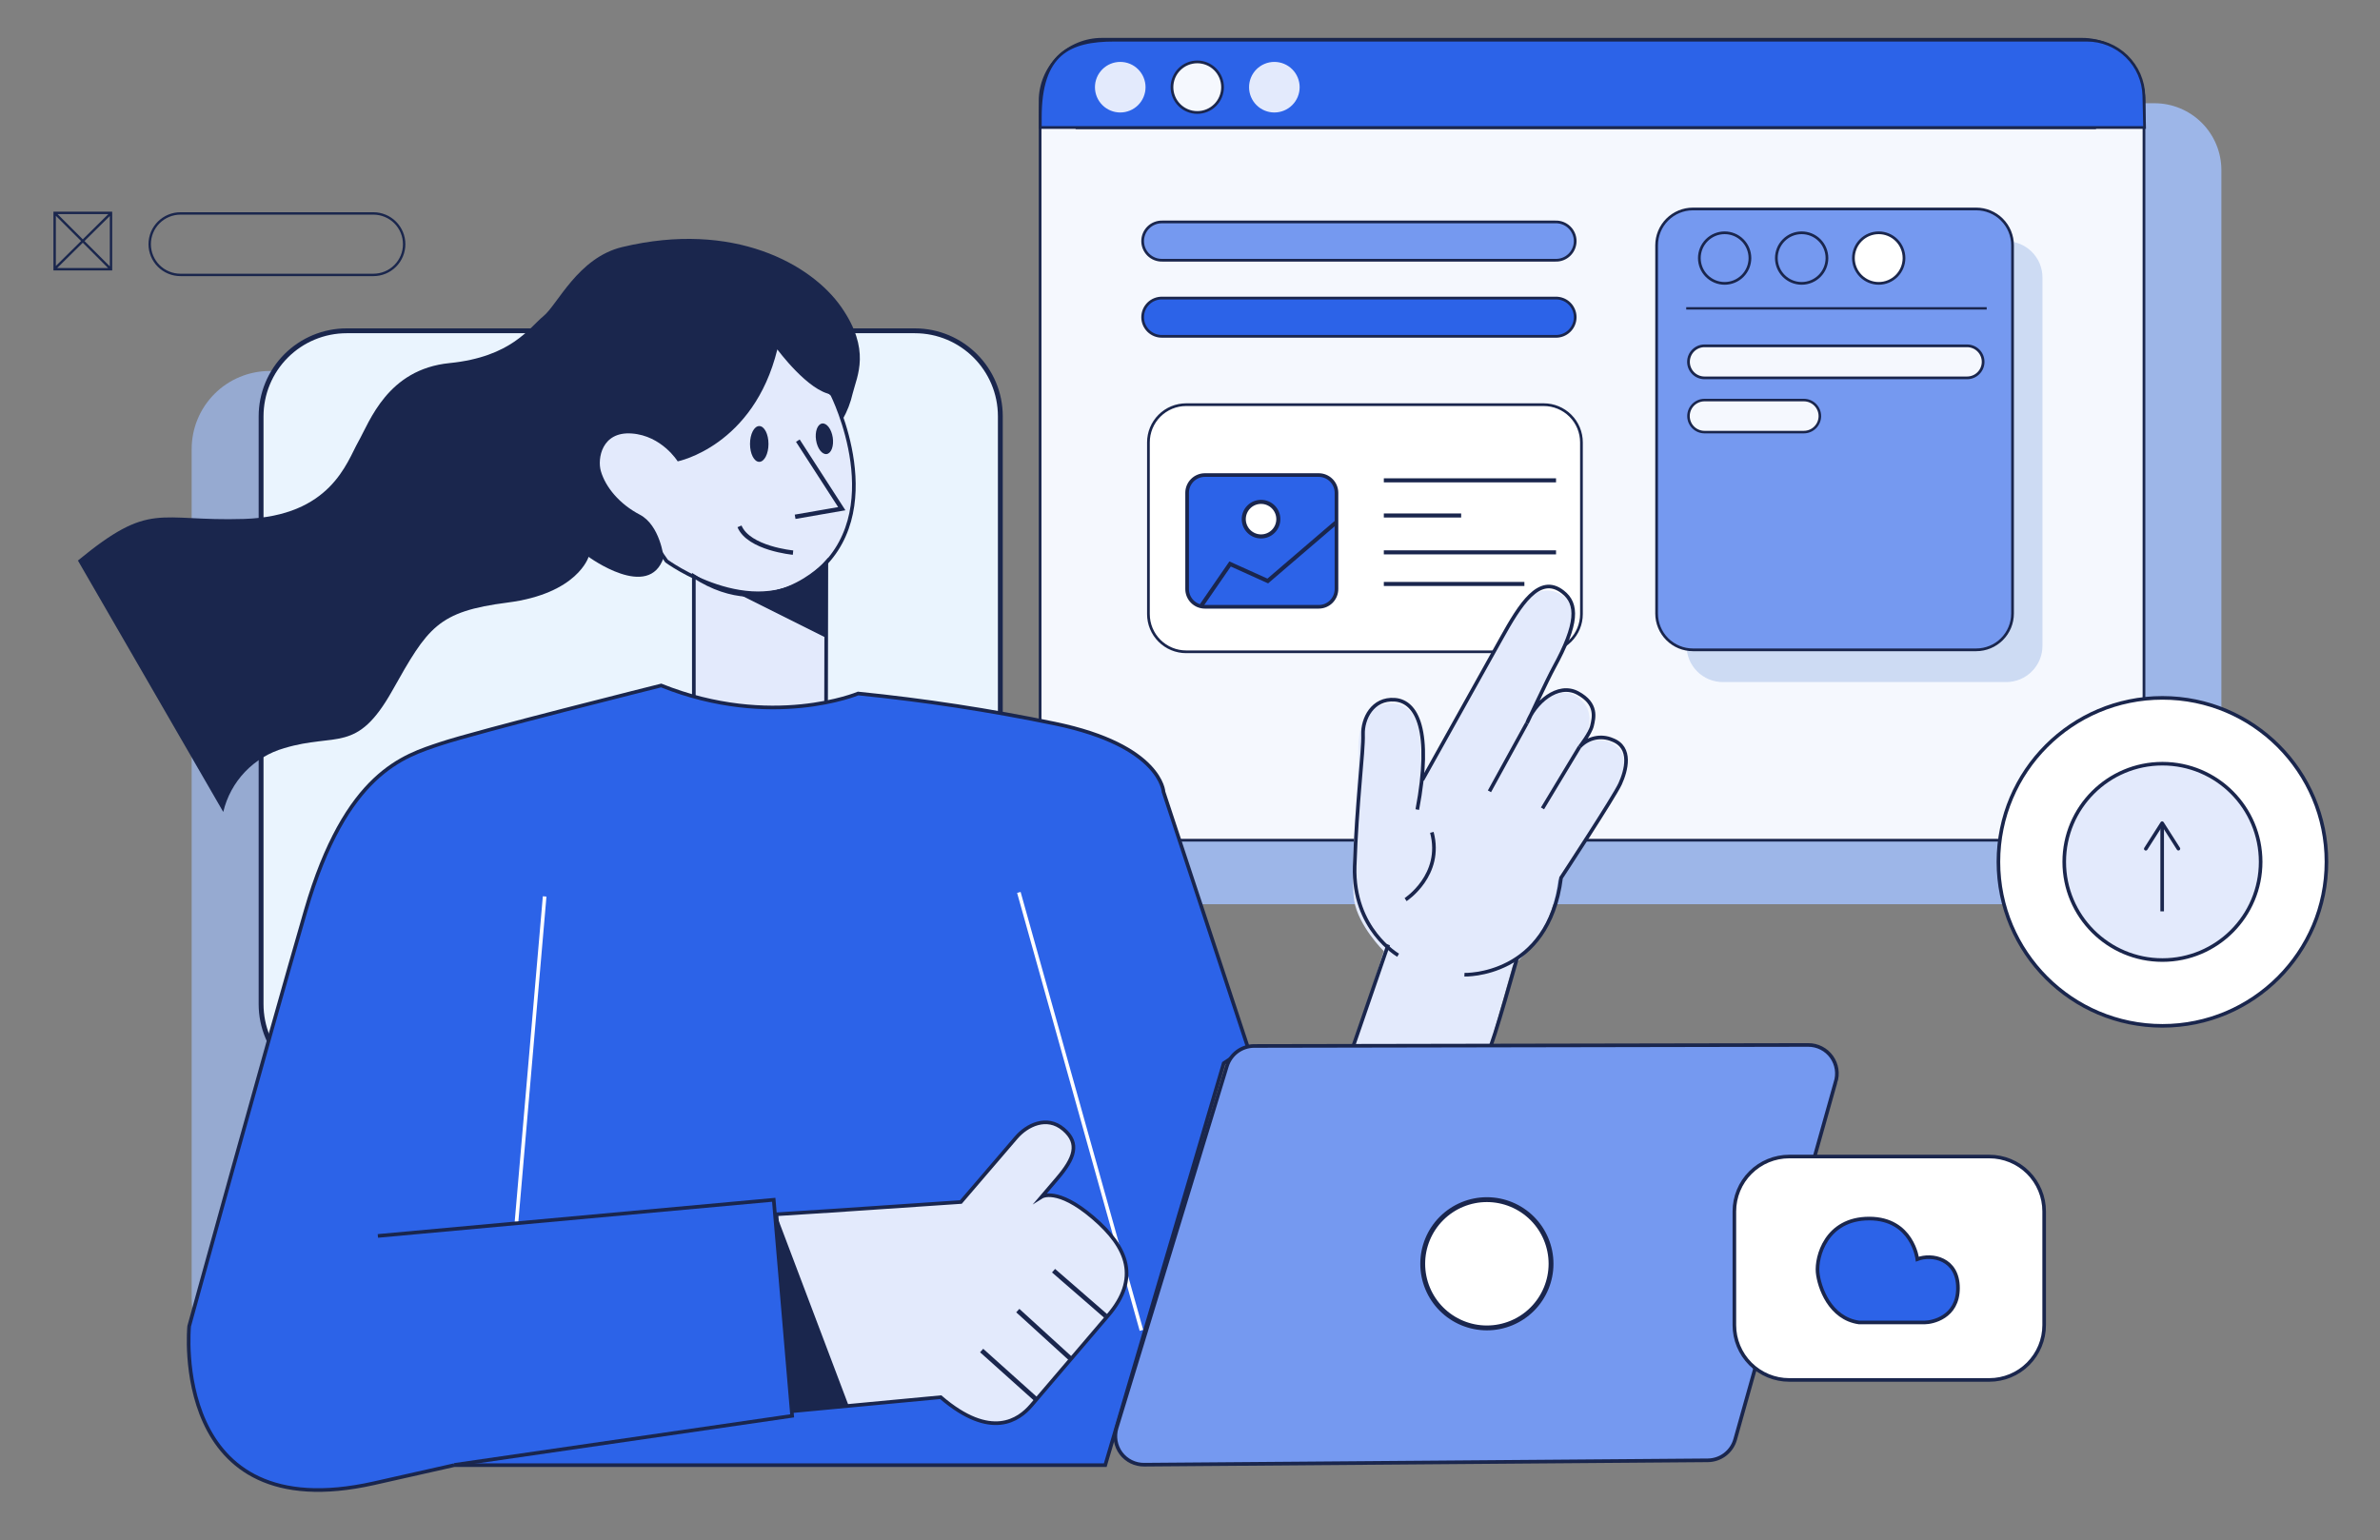 <svg width="309" height="200" viewBox="0 0 309 200" fill="none" xmlns="http://www.w3.org/2000/svg">
<rect x="0" y="0" width="309" height="200" fill="#808080" stroke="none"/>
<path opacity="0.68" d="M110.724 48.176H35.019C32.331 48.176 29.753 49.244 27.852 51.145C25.951 53.046 24.883 55.624 24.883 58.312V168.636C24.883 171.324 25.951 173.903 27.852 175.804C29.753 177.704 32.331 178.772 35.019 178.772H110.724C113.412 178.772 115.99 177.704 117.891 175.804C119.792 173.903 120.86 171.324 120.86 168.636V58.312C120.86 55.624 119.792 53.046 117.891 51.145C115.99 49.244 113.412 48.176 110.724 48.176Z" fill="#A1BEF7"/>
<g style="mix-blend-mode:multiply" opacity="0.87">
<path d="M279.719 13.406H150.48C148.176 13.406 145.967 14.322 144.337 15.951C142.708 17.58 141.793 19.79 141.793 22.094V108.73C141.793 111.034 142.708 113.244 144.337 114.873C145.967 116.502 148.176 117.418 150.48 117.418H279.719C282.023 117.418 284.233 116.502 285.862 114.873C287.491 113.244 288.407 111.034 288.407 108.73V22.094C288.407 19.79 287.491 17.58 285.862 15.951C284.233 14.322 282.023 13.406 279.719 13.406Z" fill="#A1BEF7"/>
</g>
<path d="M118.768 42.957H45.006C43.548 42.957 42.103 43.244 40.755 43.802C39.408 44.36 38.183 45.179 37.152 46.21C36.12 47.242 35.302 48.466 34.744 49.814C34.185 51.162 33.898 52.606 33.898 54.065V130.4C33.898 131.859 34.185 133.303 34.744 134.651C35.302 135.999 36.12 137.224 37.152 138.255C38.183 139.287 39.408 140.105 40.755 140.663C42.103 141.221 43.548 141.508 45.006 141.508H118.768C124.902 141.508 129.876 136.535 129.876 130.4V54.065C129.876 47.93 124.902 42.957 118.768 42.957Z" fill="#EAF4FE" stroke="#1A264D" stroke-width="0.631" stroke-miterlimit="10"/>
<path d="M270.346 5.098H143.05C140.926 5.098 138.888 5.942 137.386 7.444C135.883 8.947 135.039 10.984 135.039 13.109V101.098C135.039 103.222 135.883 105.26 137.386 106.763C138.888 108.265 140.926 109.109 143.05 109.109H270.346C272.471 109.109 274.508 108.265 276.011 106.763C277.513 105.26 278.357 103.222 278.357 101.098V13.109C278.357 10.984 277.513 8.947 276.011 7.444C274.508 5.942 272.471 5.098 270.346 5.098Z" fill="#F5F8FE" stroke="#1A264D" stroke-width="0.352" stroke-miterlimit="10"/>
<g style="mix-blend-mode:multiply" opacity="0.38">
<path d="M260.463 31.324H223.685C222.434 31.324 221.234 31.821 220.35 32.706C219.466 33.59 218.969 34.789 218.969 36.04V83.858C218.969 85.109 219.466 86.309 220.35 87.193C221.234 88.077 222.434 88.574 223.685 88.574H260.463C261.714 88.574 262.913 88.077 263.798 87.193C264.682 86.309 265.179 85.109 265.179 83.858V36.04C265.179 34.789 264.682 33.59 263.798 32.706C262.913 31.821 261.714 31.324 260.463 31.324Z" fill="#8CACE2"/>
</g>
<path d="M200.425 52.551H153.999C152.7 52.551 151.455 53.067 150.536 53.985C149.618 54.904 149.102 56.15 149.102 57.449V79.744C149.102 81.043 149.618 82.289 150.536 83.207C151.455 84.126 152.7 84.642 153.999 84.642H200.425C201.724 84.642 202.97 84.126 203.889 83.207C204.807 82.289 205.323 81.043 205.323 79.744V57.449C205.323 56.15 204.807 54.904 203.889 53.985C202.97 53.067 201.724 52.551 200.425 52.551Z" fill="white" stroke="#1A264D" stroke-width="0.352" stroke-miterlimit="10"/>
<path d="M139.648 16.613H272.131" stroke="#1A264D" stroke-width="0.312" stroke-miterlimit="10"/>
<path d="M7.134 27.684L14.276 34.826M7.105 34.9L14.378 27.713M14.412 27.645H7.094V34.963H14.412V27.645ZM48.48 27.718H23.429C22.905 27.718 22.385 27.821 21.901 28.022C21.416 28.223 20.976 28.517 20.605 28.887C20.234 29.258 19.94 29.698 19.739 30.182C19.538 30.667 19.435 31.186 19.435 31.71C19.435 32.769 19.856 33.785 20.605 34.533C21.355 35.281 22.37 35.702 23.429 35.701H48.48C49.539 35.702 50.555 35.281 51.304 34.533C52.053 33.785 52.474 32.769 52.474 31.71C52.474 31.186 52.371 30.667 52.17 30.182C51.969 29.698 51.675 29.258 51.304 28.887C50.933 28.517 50.493 28.223 50.008 28.022C49.524 27.821 49.005 27.718 48.48 27.718Z" stroke="#1A264D" stroke-width="0.312" stroke-miterlimit="10"/>
<path d="M193.331 136.259L175.791 135.827L179.655 123.514C179.655 123.514 176.365 120.264 175.808 116.941C175.251 113.617 176.405 98.759 176.405 98.759C176.405 98.759 175.916 93.344 178.109 92.071C180.302 90.799 183.973 90.725 184.359 95.958C184.746 101.191 184.359 101.151 184.359 101.151L186.865 97.117L197.212 78.935C197.212 78.935 199.308 75.645 202.297 76.992C205.285 78.338 203.791 82.105 202.632 84.651C201.473 87.196 199.047 91.901 199.047 91.901C199.047 91.901 202.41 88.389 205.138 90.764C207.865 93.139 205.212 96.747 205.212 96.747C205.212 96.747 208.126 95.043 210.177 97.196C212.229 99.35 208.723 104.441 208.723 104.441L202.274 114.372C202.274 114.372 201.888 121.088 196.433 125.31L193.331 136.259Z" fill="#E3EAFC"/>
<path d="M175.652 135.977L180.238 122.676M193.209 136.642C193.925 135.392 196.959 124.431 196.959 124.431" stroke="#1A264D" stroke-width="0.472" stroke-miterlimit="10"/>
<path d="M190.13 126.577C190.13 126.577 201.039 126.941 202.675 113.992C202.675 113.992 209.585 103.463 210.346 101.787C211.107 100.111 211.982 97.049 209.306 96.06C208.597 95.759 207.811 95.686 207.058 95.849C206.306 96.013 205.622 96.406 205.102 96.975C205.102 96.975 206.471 95.236 206.698 94.236C206.925 93.236 207.442 91.395 204.846 89.998C202.249 88.6 199.232 91.248 198.244 93.929C198.244 93.929 200.948 88.134 201.755 86.674C204.869 80.992 204.874 78.395 202.891 76.867C199.835 74.486 197.335 78.571 194.937 82.878C194.255 84.123 184.664 101.293 184.664 101.293" stroke="#1A264D" stroke-width="0.472" stroke-miterlimit="10"/>
<path d="M181.522 124.044C181.522 124.044 175.618 120.663 175.88 112.504C176.141 104.345 177.044 97.498 176.965 95.413C176.885 93.328 178.215 90.652 181.09 90.868C183.965 91.084 185.953 94.896 184.01 105.129" stroke="#1A264D" stroke-width="0.472" stroke-miterlimit="10"/>
<path d="M182.492 116.824C182.492 116.824 187.367 113.647 185.901 108.091M198.231 93.926L193.379 102.761M205.089 96.971L200.265 104.977" stroke="#1A264D" stroke-width="0.472" stroke-miterlimit="10"/>
<path d="M280.752 133.216C292.514 133.216 302.048 123.682 302.048 111.92C302.048 100.159 292.514 90.625 280.752 90.625C268.991 90.625 259.457 100.159 259.457 111.92C259.457 123.682 268.991 133.216 280.752 133.216Z" fill="white" stroke="#1A264D" stroke-width="0.466" stroke-miterlimit="10"/>
<path d="M280.754 124.672C287.795 124.672 293.504 118.964 293.504 111.922C293.504 104.88 287.795 99.172 280.754 99.172C273.712 99.172 268.004 104.88 268.004 111.922C268.004 118.964 273.712 124.672 280.754 124.672Z" fill="#E3EAFC" stroke="#1A264D" stroke-width="0.466" stroke-miterlimit="10"/>
<path d="M201.931 28.822H150.891C150.56 28.815 150.231 28.874 149.923 28.996C149.616 29.117 149.335 29.299 149.099 29.531C148.862 29.762 148.674 30.039 148.546 30.344C148.418 30.649 148.352 30.977 148.352 31.308C148.352 31.639 148.418 31.966 148.546 32.272C148.674 32.577 148.862 32.853 149.099 33.085C149.335 33.316 149.616 33.498 149.923 33.62C150.231 33.742 150.56 33.801 150.891 33.794H201.931C202.265 33.806 202.598 33.751 202.911 33.632C203.223 33.512 203.508 33.331 203.749 33.099C203.99 32.867 204.181 32.589 204.312 32.281C204.443 31.973 204.51 31.642 204.51 31.308C204.51 30.973 204.443 30.642 204.312 30.335C204.181 30.027 203.99 29.749 203.749 29.517C203.508 29.285 203.223 29.104 202.911 28.984C202.598 28.865 202.265 28.81 201.931 28.822Z" fill="#7599F0" stroke="#1A264D" stroke-width="0.352" stroke-miterlimit="10"/>
<path d="M201.931 38.705H150.891C150.56 38.698 150.231 38.757 149.923 38.879C149.616 39 149.335 39.182 149.099 39.414C148.862 39.645 148.674 39.922 148.546 40.227C148.418 40.532 148.352 40.86 148.352 41.191C148.352 41.522 148.418 41.849 148.546 42.154C148.674 42.459 148.862 42.736 149.099 42.967C149.335 43.199 149.616 43.381 149.923 43.503C150.231 43.624 150.56 43.684 150.891 43.676H201.931C202.265 43.689 202.598 43.634 202.911 43.514C203.223 43.395 203.508 43.214 203.749 42.982C203.99 42.75 204.181 42.471 204.312 42.164C204.443 41.856 204.51 41.525 204.51 41.191C204.51 40.856 204.443 40.525 204.312 40.218C204.181 39.91 203.99 39.632 203.749 39.399C203.508 39.167 203.223 38.986 202.911 38.867C202.598 38.748 202.265 38.693 201.931 38.705Z" fill="#2C63E8" stroke="#1A264D" stroke-width="0.352" stroke-miterlimit="10"/>
<path d="M171.21 61.691H156.432C155.82 61.691 155.233 61.934 154.801 62.367C154.368 62.8 154.125 63.386 154.125 63.998V76.493C154.125 76.796 154.185 77.095 154.301 77.375C154.417 77.655 154.586 77.909 154.801 78.124C155.015 78.338 155.269 78.508 155.549 78.624C155.829 78.74 156.129 78.799 156.432 78.799H171.21C171.513 78.799 171.813 78.74 172.093 78.624C172.373 78.508 172.627 78.338 172.841 78.124C173.056 77.909 173.226 77.655 173.341 77.375C173.457 77.095 173.517 76.796 173.517 76.493V63.998C173.517 63.386 173.274 62.8 172.841 62.367C172.409 61.934 171.822 61.691 171.21 61.691Z" fill="#2C63E8" stroke="#1A264D" stroke-width="0.472" stroke-miterlimit="10"/>
<path d="M179.665 62.379H202.023M179.665 66.941H189.705M179.665 71.731H202.023M179.665 75.833H197.915M156 78.612L159.705 73.237L164.597 75.447L173.426 67.873" stroke="#1A264D" stroke-width="0.528" stroke-miterlimit="10"/>
<path d="M163.725 69.66C164.02 69.66 164.311 69.602 164.584 69.49C164.856 69.377 165.103 69.212 165.312 69.003C165.52 68.795 165.685 68.547 165.798 68.275C165.911 68.003 165.969 67.711 165.969 67.416C165.969 67.121 165.911 66.83 165.798 66.557C165.685 66.285 165.52 66.038 165.312 65.829C165.103 65.621 164.856 65.456 164.584 65.343C164.311 65.23 164.02 65.172 163.725 65.172C163.13 65.172 162.559 65.408 162.138 65.829C161.717 66.25 161.48 66.821 161.48 67.416C161.48 68.011 161.717 68.582 162.138 69.003C162.559 69.424 163.13 69.66 163.725 69.66Z" fill="white" stroke="#1A264D" stroke-width="0.528" stroke-miterlimit="10"/>
<path d="M256.576 27.137H219.798C218.547 27.137 217.348 27.634 216.463 28.518C215.579 29.402 215.082 30.602 215.082 31.853V79.671C215.082 80.922 215.579 82.121 216.463 83.005C217.348 83.89 218.547 84.387 219.798 84.387H256.576C257.827 84.387 259.027 83.89 259.911 83.005C260.795 82.121 261.292 80.922 261.292 79.671V31.853C261.292 30.602 260.795 29.402 259.911 28.518C259.027 27.634 257.827 27.137 256.576 27.137Z" fill="#7599F0" stroke="#1A264D" stroke-width="0.352" stroke-miterlimit="10"/>
<path d="M218.926 40.043H257.937" stroke="#1A264D" stroke-width="0.312" stroke-miterlimit="10"/>
<path d="M223.913 36.799C224.784 36.799 225.619 36.453 226.235 35.837C226.851 35.221 227.197 34.386 227.197 33.515C227.197 32.644 226.851 31.808 226.235 31.192C225.619 30.576 224.784 30.23 223.913 30.23C223.042 30.23 222.207 30.576 221.591 31.192C220.975 31.808 220.629 32.644 220.629 33.515C220.629 34.386 220.975 35.221 221.591 35.837C222.207 36.453 223.042 36.799 223.913 36.799Z" stroke="#1A264D" stroke-width="0.352" stroke-miterlimit="10"/>
<path d="M233.913 36.799C234.784 36.799 235.619 36.453 236.235 35.837C236.851 35.221 237.197 34.386 237.197 33.515C237.197 32.644 236.851 31.808 236.235 31.192C235.619 30.576 234.784 30.23 233.913 30.23C233.042 30.23 232.207 30.576 231.591 31.192C230.975 31.808 230.629 32.644 230.629 33.515C230.629 34.386 230.975 35.221 231.591 35.837C232.207 36.453 233.042 36.799 233.913 36.799Z" fill="#7599F0" stroke="#1A264D" stroke-width="0.352" stroke-miterlimit="10"/>
<path d="M243.917 36.799C244.788 36.799 245.623 36.453 246.239 35.837C246.855 35.221 247.201 34.386 247.201 33.515C247.201 32.644 246.855 31.808 246.239 31.192C245.623 30.576 244.788 30.23 243.917 30.23C243.046 30.23 242.211 30.576 241.595 31.192C240.979 31.808 240.633 32.644 240.633 33.515C240.633 34.386 240.979 35.221 241.595 35.837C242.211 36.453 243.046 36.799 243.917 36.799Z" fill="white" stroke="#1A264D" stroke-width="0.352" stroke-miterlimit="10"/>
<path d="M255.395 44.91H221.298C220.747 44.91 220.218 45.129 219.828 45.519C219.438 45.909 219.219 46.438 219.219 46.99C219.219 47.541 219.438 48.07 219.828 48.46C220.218 48.85 220.747 49.069 221.298 49.069H255.395C255.946 49.069 256.475 48.85 256.865 48.46C257.255 48.07 257.474 47.541 257.474 46.99C257.474 46.438 257.255 45.909 256.865 45.519C256.475 45.129 255.946 44.91 255.395 44.91Z" fill="#F5F8FE" stroke="#1A264D" stroke-width="0.352" stroke-miterlimit="10"/>
<path d="M234.196 51.953H221.298C220.747 51.953 220.218 52.172 219.828 52.562C219.438 52.952 219.219 53.481 219.219 54.033C219.219 54.584 219.438 55.113 219.828 55.503C220.218 55.893 220.747 56.112 221.298 56.112H234.196C234.748 56.112 235.276 55.893 235.666 55.503C236.056 55.113 236.276 54.584 236.276 54.033C236.276 53.481 236.056 52.952 235.666 52.562C235.276 52.172 234.748 51.953 234.196 51.953Z" fill="#F5F8FE" stroke="#1A264D" stroke-width="0.33" stroke-miterlimit="10"/>
<path d="M280.719 118.349V107.219" stroke="#1A264D" stroke-width="0.466" stroke-miterlimit="10"/>
<path d="M282.955 110.41C282.903 110.443 282.839 110.453 282.778 110.439C282.718 110.426 282.665 110.389 282.632 110.336L280.717 107.325L278.796 110.336C278.773 110.378 278.737 110.411 278.694 110.432C278.651 110.452 278.603 110.459 278.556 110.452C278.509 110.444 278.465 110.423 278.431 110.39C278.396 110.357 278.373 110.314 278.363 110.267C278.357 110.236 278.358 110.204 278.366 110.173C278.372 110.142 278.385 110.112 278.404 110.086L280.518 106.768C280.539 106.734 280.567 106.706 280.602 106.686C280.638 106.668 280.677 106.659 280.717 106.66C280.756 106.66 280.794 106.67 280.828 106.689C280.861 106.708 280.89 106.735 280.91 106.768L283.024 110.086C283.05 110.123 283.064 110.166 283.063 110.211C283.063 110.251 283.053 110.29 283.034 110.324C283.015 110.359 282.988 110.388 282.955 110.41Z" fill="#1A264D"/>
<path d="M278.436 16.56H135.066V15.281C135.066 6.946 138.833 5.219 144.686 5.219H270.953C272.882 5.218 274.734 5.972 276.114 7.32C277.495 8.667 278.293 10.501 278.339 12.429L278.436 16.56Z" fill="#2C63E8" stroke="#1A264D" stroke-width="0.352" stroke-miterlimit="10"/>
<path d="M145.444 14.607C146.315 14.607 147.151 14.261 147.766 13.645C148.382 13.03 148.728 12.194 148.728 11.323C148.728 10.452 148.382 9.617 147.766 9.001C147.151 8.385 146.315 8.039 145.444 8.039C144.573 8.039 143.738 8.385 143.122 9.001C142.506 9.617 142.16 10.452 142.16 11.323C142.16 12.194 142.506 13.03 143.122 13.645C143.738 14.261 144.573 14.607 145.444 14.607Z" fill="#E3EAFC"/>
<path d="M155.444 14.607C156.315 14.607 157.151 14.261 157.766 13.645C158.382 13.03 158.728 12.194 158.728 11.323C158.728 10.452 158.382 9.617 157.766 9.001C157.151 8.385 156.315 8.039 155.444 8.039C154.573 8.039 153.738 8.385 153.122 9.001C152.506 9.617 152.16 10.452 152.16 11.323C152.16 12.194 152.506 13.03 153.122 13.645C153.738 14.261 154.573 14.607 155.444 14.607Z" fill="#F5F8FE" stroke="#1A264D" stroke-width="0.352" stroke-miterlimit="10"/>
<path d="M165.452 14.607C166.323 14.607 167.158 14.261 167.774 13.645C168.39 13.03 168.736 12.194 168.736 11.323C168.736 10.452 168.39 9.617 167.774 9.001C167.158 8.385 166.323 8.039 165.452 8.039C164.581 8.039 163.746 8.385 163.13 9.001C162.514 9.617 162.168 10.452 162.168 11.323C162.168 12.194 162.514 13.03 163.13 13.645C163.746 14.261 164.581 14.607 165.452 14.607Z" fill="#E3EAFC"/>
<path d="M108.051 51.234C108.051 51.234 115.806 66.677 105.551 74.671C97.551 80.921 86.545 72.864 86.545 72.864L83.38 68.319L71.238 64.234L76.67 47.83L98.039 42.148L108.051 51.234Z" fill="#E3EAFC" stroke="#1A264D" stroke-width="0.472" stroke-miterlimit="10"/>
<path d="M10.117 72.793L28.986 105.441C29.449 103.481 30.426 101.68 31.817 100.223C33.209 98.767 34.964 97.709 36.901 97.157C43.719 95.095 46.299 97.93 50.93 89.691C55.56 81.453 56.805 79.418 65.907 78.248C75.009 77.078 76.418 72.311 76.418 72.311C76.418 72.311 84.282 78.089 86.163 72.384C86.163 72.384 85.691 68.203 83.066 66.833C80.441 65.464 78.606 63.265 78.004 61.151C77.555 59.578 78.112 56.009 82.021 56.293C85.93 56.578 87.987 59.913 87.987 59.913C87.987 59.913 97.833 57.953 100.924 45.373C100.924 45.373 104.969 50.867 108.032 51.231L109.407 54.458C110.004 53.401 110.442 52.262 110.708 51.078C111.276 48.805 113.106 45.441 109.219 39.867C105.333 34.293 95.225 28.617 80.782 32.083C75.032 33.464 72.39 39.56 70.555 41.055C68.719 42.549 66.413 46.345 58.361 47.151C50.31 47.958 48.004 54.731 46.509 57.379C45.015 60.026 42.952 67.038 31.68 67.39C20.407 67.742 19.617 64.975 10.117 72.793Z" fill="#1A264D"/>
<path d="M90.082 74.829V93.852C90.082 93.852 99.804 101.091 107.247 93.852L107.287 73.051C107.287 73.051 100.008 81.25 90.082 74.829Z" fill="#E3EAFC" stroke="#1A264D" stroke-width="0.472" stroke-miterlimit="10"/>
<path d="M85.843 89.019C85.843 89.019 61.843 95.019 57.172 96.593C52.502 98.167 44.911 100.247 39.69 118.247C34.468 136.247 24.559 172.224 24.559 172.224C24.559 172.224 21.945 198.593 48.542 192.616L58.974 190.264H143.496L158.877 138.071L162.008 135.985L151.064 102.843C151.064 102.843 150.803 96.843 136.979 93.974C128.53 92.229 119.996 90.922 111.411 90.059C111.411 90.059 100.195 94.764 85.843 89.019Z" fill="#2C63E8" stroke="#1A264D" stroke-width="0.472" stroke-miterlimit="10"/>
<path d="M70.712 116.41L67.059 158.677" stroke="white" stroke-width="0.472" stroke-miterlimit="10"/>
<path d="M49.059 160.498L100.456 155.805L102.843 183.862L58.973 190.237" fill="#2C63E8"/>
<path d="M49.059 160.498L100.456 155.805L102.843 183.862L58.973 190.237" stroke="#1A264D" stroke-width="0.472" stroke-miterlimit="10"/>
<path d="M132.281 115.891L148.196 172.76" stroke="white" stroke-width="0.472" stroke-miterlimit="10"/>
<path d="M238.301 140.569L225.278 186.932C225.06 187.705 224.597 188.386 223.959 188.874C223.321 189.362 222.542 189.629 221.739 189.637L148.545 190.205C147.964 190.21 147.389 190.079 146.867 189.821C146.346 189.563 145.893 189.186 145.544 188.72C145.196 188.254 144.963 187.712 144.863 187.139C144.764 186.566 144.801 185.977 144.971 185.421L159.29 138.455C159.522 137.697 159.991 137.032 160.627 136.559C161.265 136.088 162.036 135.832 162.829 135.83L234.778 135.699C235.366 135.698 235.945 135.837 236.468 136.104C236.991 136.371 237.444 136.759 237.788 137.235C238.132 137.711 238.358 138.262 238.447 138.843C238.536 139.423 238.486 140.017 238.301 140.574V140.569Z" fill="#7599F0" stroke="#1A264D" stroke-width="0.472" stroke-miterlimit="10"/>
<path d="M193.044 172.444C195.254 172.444 197.372 171.567 198.934 170.005C200.496 168.442 201.374 166.324 201.374 164.115C201.374 161.906 200.496 159.787 198.934 158.225C197.372 156.663 195.254 155.785 193.044 155.785C190.835 155.785 188.717 156.663 187.154 158.225C185.592 159.787 184.715 161.906 184.715 164.115C184.715 166.324 185.592 168.442 187.154 170.005C188.717 171.567 190.835 172.444 193.044 172.444Z" fill="white" stroke="#1A264D" stroke-width="0.631" stroke-miterlimit="10"/>
<path d="M94.672 76.535L107.308 82.853V73.023C107.308 73.023 102.916 78.37 94.672 76.535Z" fill="#1A264D"/>
<path d="M107.958 157.229L124.754 156.093L131.93 147.724C133.31 146.11 135.907 144.803 138.077 146.644C140.248 148.485 139.481 150.451 137.271 153.036L135.248 155.405C135.248 155.405 137.259 154.144 141.89 158.099C146.521 162.053 147.935 166.053 143.89 170.803L133.879 182.531C132.31 184.36 128.702 187.076 122.134 181.44L102.884 183.252L100.805 157.684L107.958 157.229Z" fill="#E3EAFC" stroke="#1A264D" stroke-width="0.472" stroke-miterlimit="10"/>
<path d="M136.784 165.012L143.569 170.904M132.142 170.194L138.932 176.381M127.449 175.381L134.654 181.841" stroke="#1A264D" stroke-width="0.608" stroke-miterlimit="10"/>
<path d="M100.781 157.688L110.151 182.466L102.861 183.256L100.781 157.688Z" fill="#1A264D"/>
<path d="M258.278 150.188H232.295C230.407 150.188 228.596 150.938 227.261 152.273C225.926 153.608 225.176 155.419 225.176 157.307V172.08C225.176 173.968 225.926 175.779 227.261 177.114C228.596 178.449 230.407 179.199 232.295 179.199H258.278C260.166 179.199 261.977 178.449 263.312 177.114C264.647 175.779 265.397 173.968 265.397 172.08V157.307C265.397 155.419 264.647 153.608 263.312 152.273C261.977 150.938 260.166 150.188 258.278 150.188Z" fill="white" stroke="#1A264D" stroke-width="0.466" stroke-miterlimit="10"/>
<path d="M241.343 171.731H249.917C250.809 171.731 254.207 171.106 254.207 167.265C254.207 163.424 250.798 162.799 248.934 163.515C248.934 163.515 248.309 158.242 242.684 158.242C237.059 158.242 235.804 163.248 235.985 165.214C236.167 167.18 237.593 171.197 241.343 171.731Z" fill="#2C63E8" stroke="#1A264D" stroke-width="0.472" stroke-miterlimit="10"/>
<path d="M98.574 59.976C99.236 59.976 99.773 58.935 99.773 57.652C99.773 56.369 99.236 55.328 98.574 55.328C97.911 55.328 97.375 56.369 97.375 57.652C97.375 58.935 97.911 59.976 98.574 59.976ZM107.332 58.962C107.931 58.872 108.282 57.911 108.117 56.816C107.952 55.72 107.333 54.905 106.734 54.995C106.135 55.086 105.783 56.046 105.949 57.142C106.114 58.237 106.733 59.052 107.332 58.962Z" fill="#1A264D"/>
<path d="M103.586 57.223L109.29 66.058L103.233 67.109M102.961 71.762C102.961 71.762 97.216 71.228 96.012 68.353" stroke="#1A264D" stroke-width="0.568" stroke-miterlimit="10"/>
</svg>
